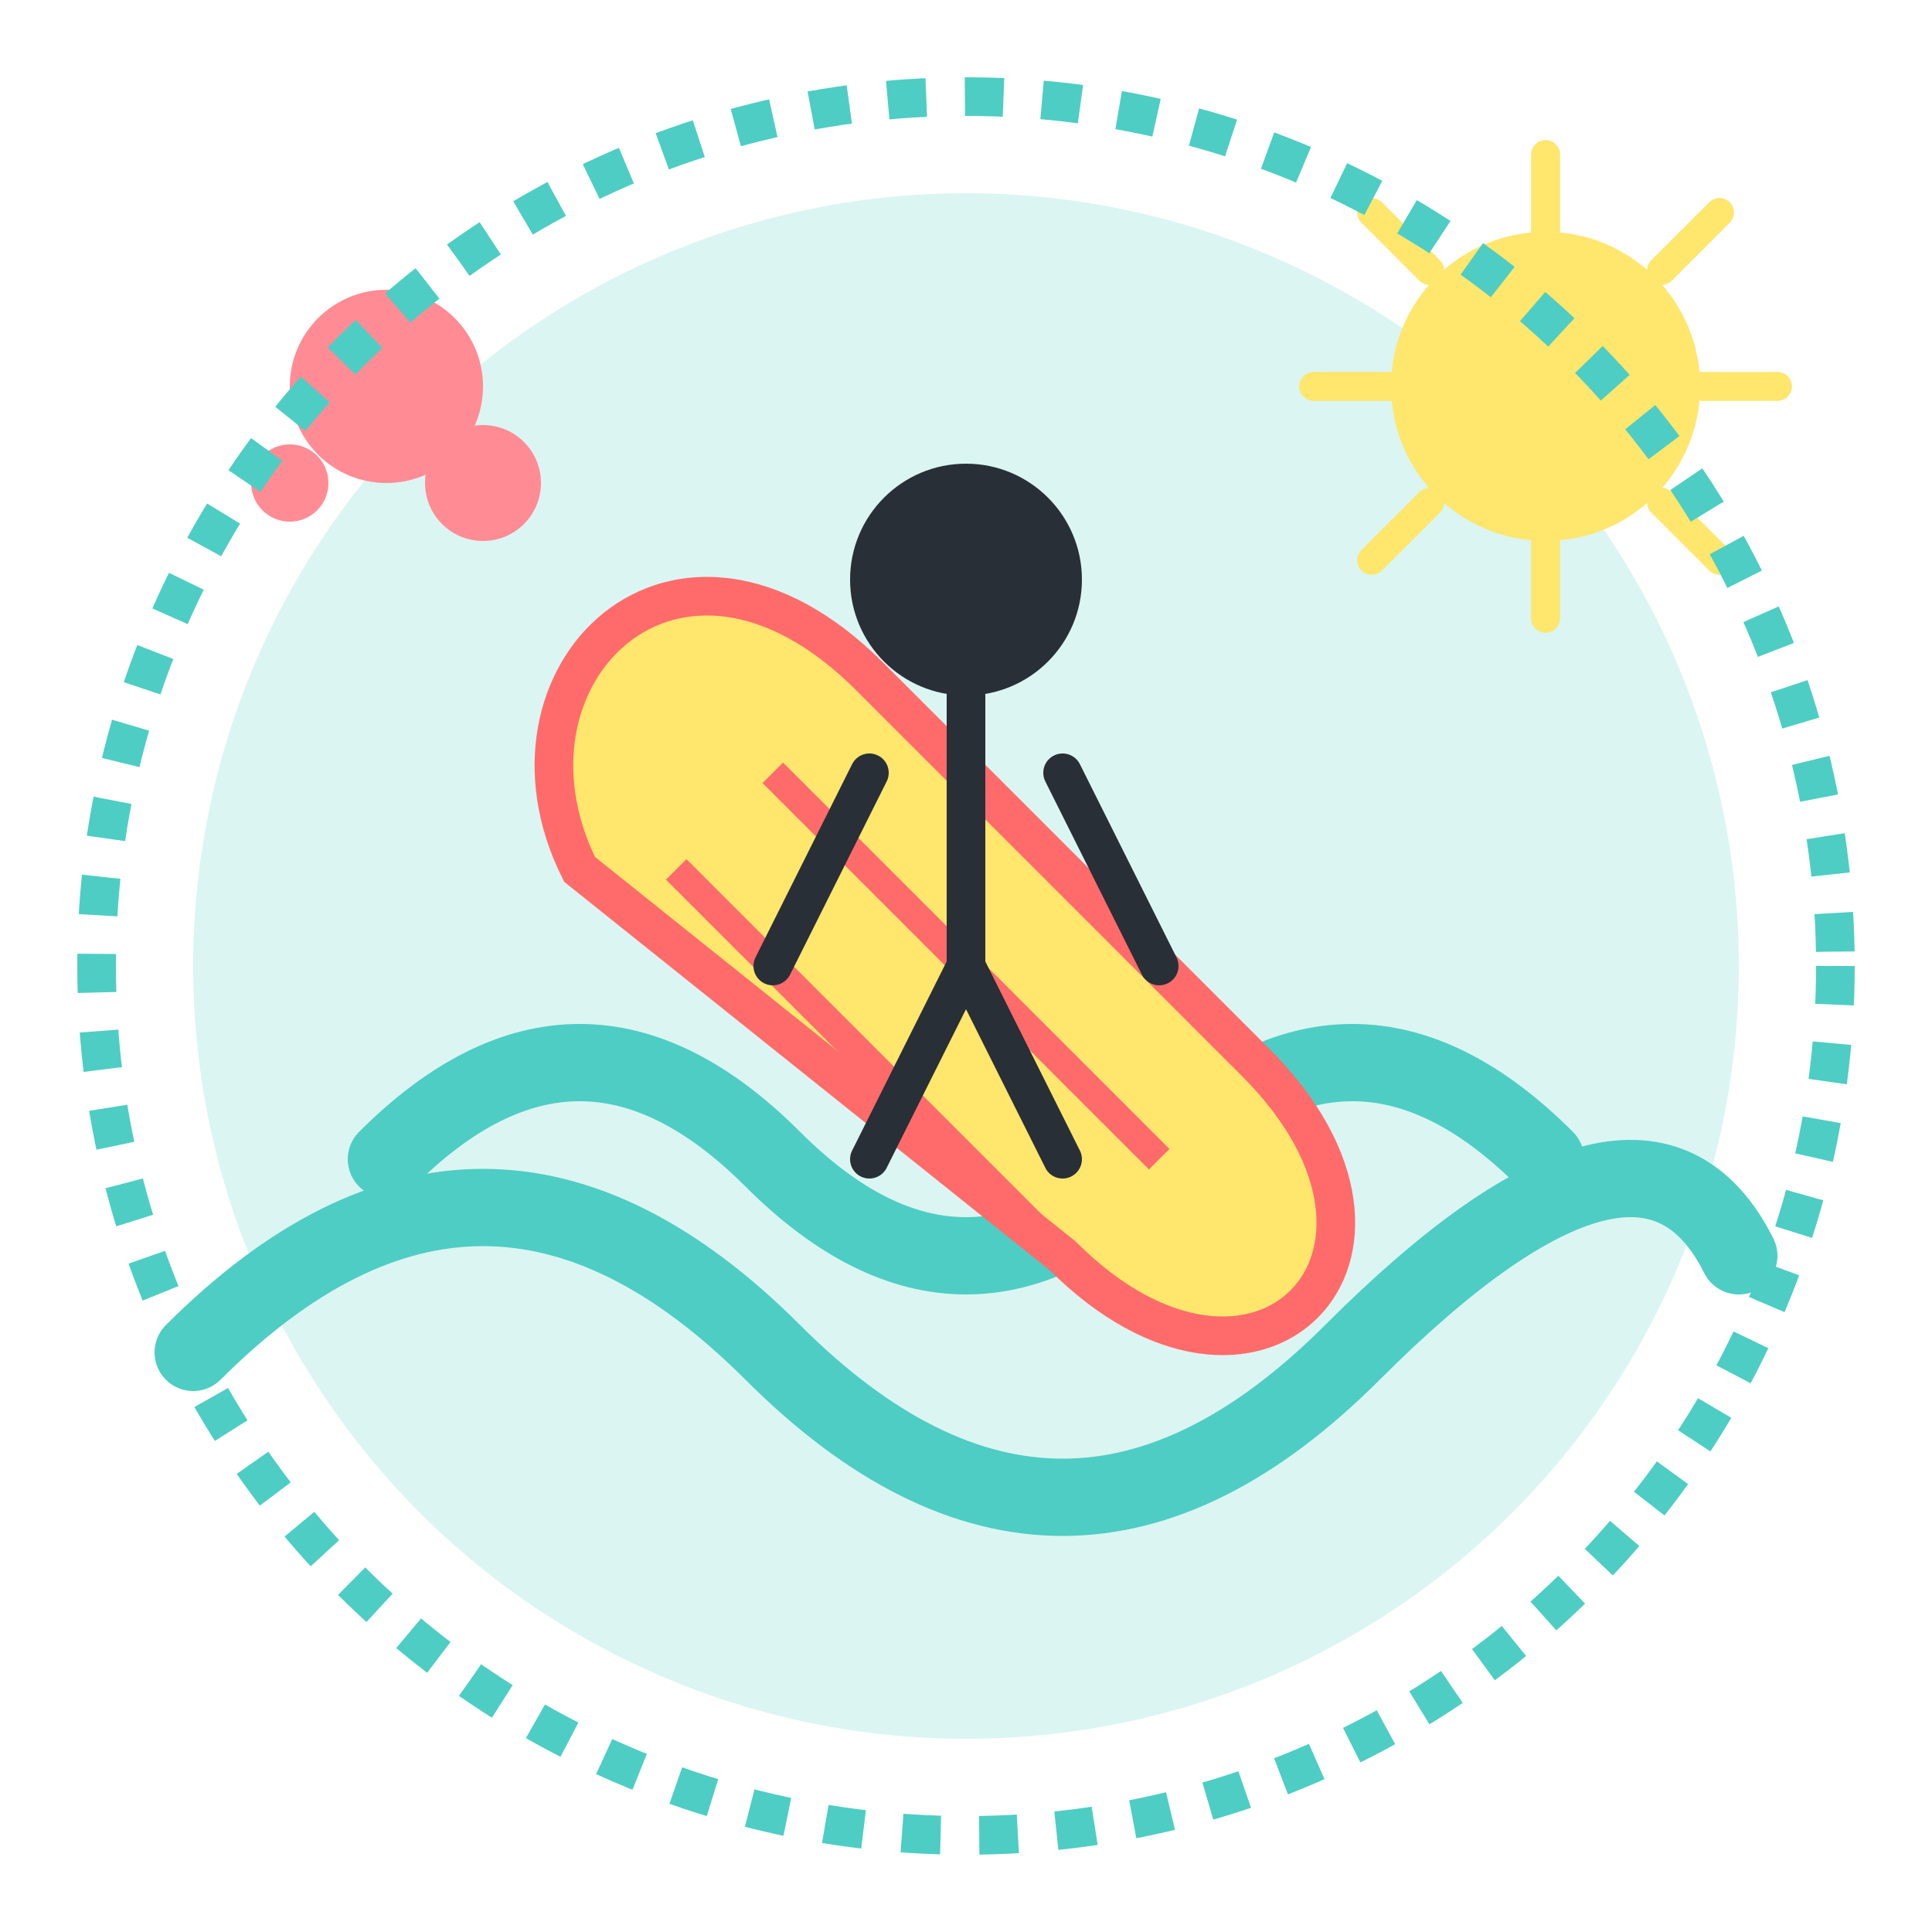 <svg xmlns="http://www.w3.org/2000/svg" viewBox="0 0 100 100" width="100" height="100">
  <!-- Background -->
  <circle cx="50" cy="50" r="40" fill="#4ECDC4" opacity="0.2" />
  
  <!-- Waves -->
  <path d="M20,60 Q30,50 40,60 Q50,70 60,60 Q70,50 80,60" fill="none" stroke="#4ECDC4" stroke-width="4" stroke-linecap="round" />
  <path d="M10,70 Q25,55 40,70 Q55,85 70,70 Q85,55 90,65" fill="none" stroke="#4ECDC4" stroke-width="4" stroke-linecap="round" />
  
  <!-- Surfboard -->
  <path d="M30,45 C25,35 35,25 45,35 L65,55 C75,65 65,75 55,65 Z" fill="#FFE66D" stroke="#FF6B6B" stroke-width="2" />
  
  <!-- Surfboard details -->
  <path d="M40,40 L60,60" stroke="#FF6B6B" stroke-width="1.5" />
  <path d="M35,45 L55,65" stroke="#FF6B6B" stroke-width="1.5" />
  <path d="M45,35 L65,55" stroke="#FF6B6B" stroke-width="1.5" />
  
  <!-- Surfer silhouette -->
  <circle cx="50" cy="30" r="6" fill="#292F36" />
  <path d="M50,36 L50,50 M45,40 L40,50 M55,40 L60,50 M50,50 L45,60 M50,50 L55,60" stroke="#292F36" stroke-width="2" stroke-linecap="round" />
  
  <!-- Sun -->
  <circle cx="80" cy="20" r="8" fill="#FFE66D" />
  <path d="M80,8 L80,12 M80,28 L80,32 M68,20 L72,20 M88,20 L92,20 M71,11 L74,14 M86,26 L89,29 M71,29 L74,26 M86,14 L89,11" stroke="#FFE66D" stroke-width="1.5" stroke-linecap="round" />
  
  <!-- Retro styling elements -->
  <circle cx="20" cy="20" r="5" fill="#FF8C94" />
  <circle cx="25" cy="25" r="3" fill="#FF8C94" />
  <circle cx="15" cy="25" r="2" fill="#FF8C94" />
  
  <!-- Border -->
  <circle cx="50" cy="50" r="45" fill="none" stroke="#4ECDC4" stroke-width="2" stroke-dasharray="2,2" />
</svg>
